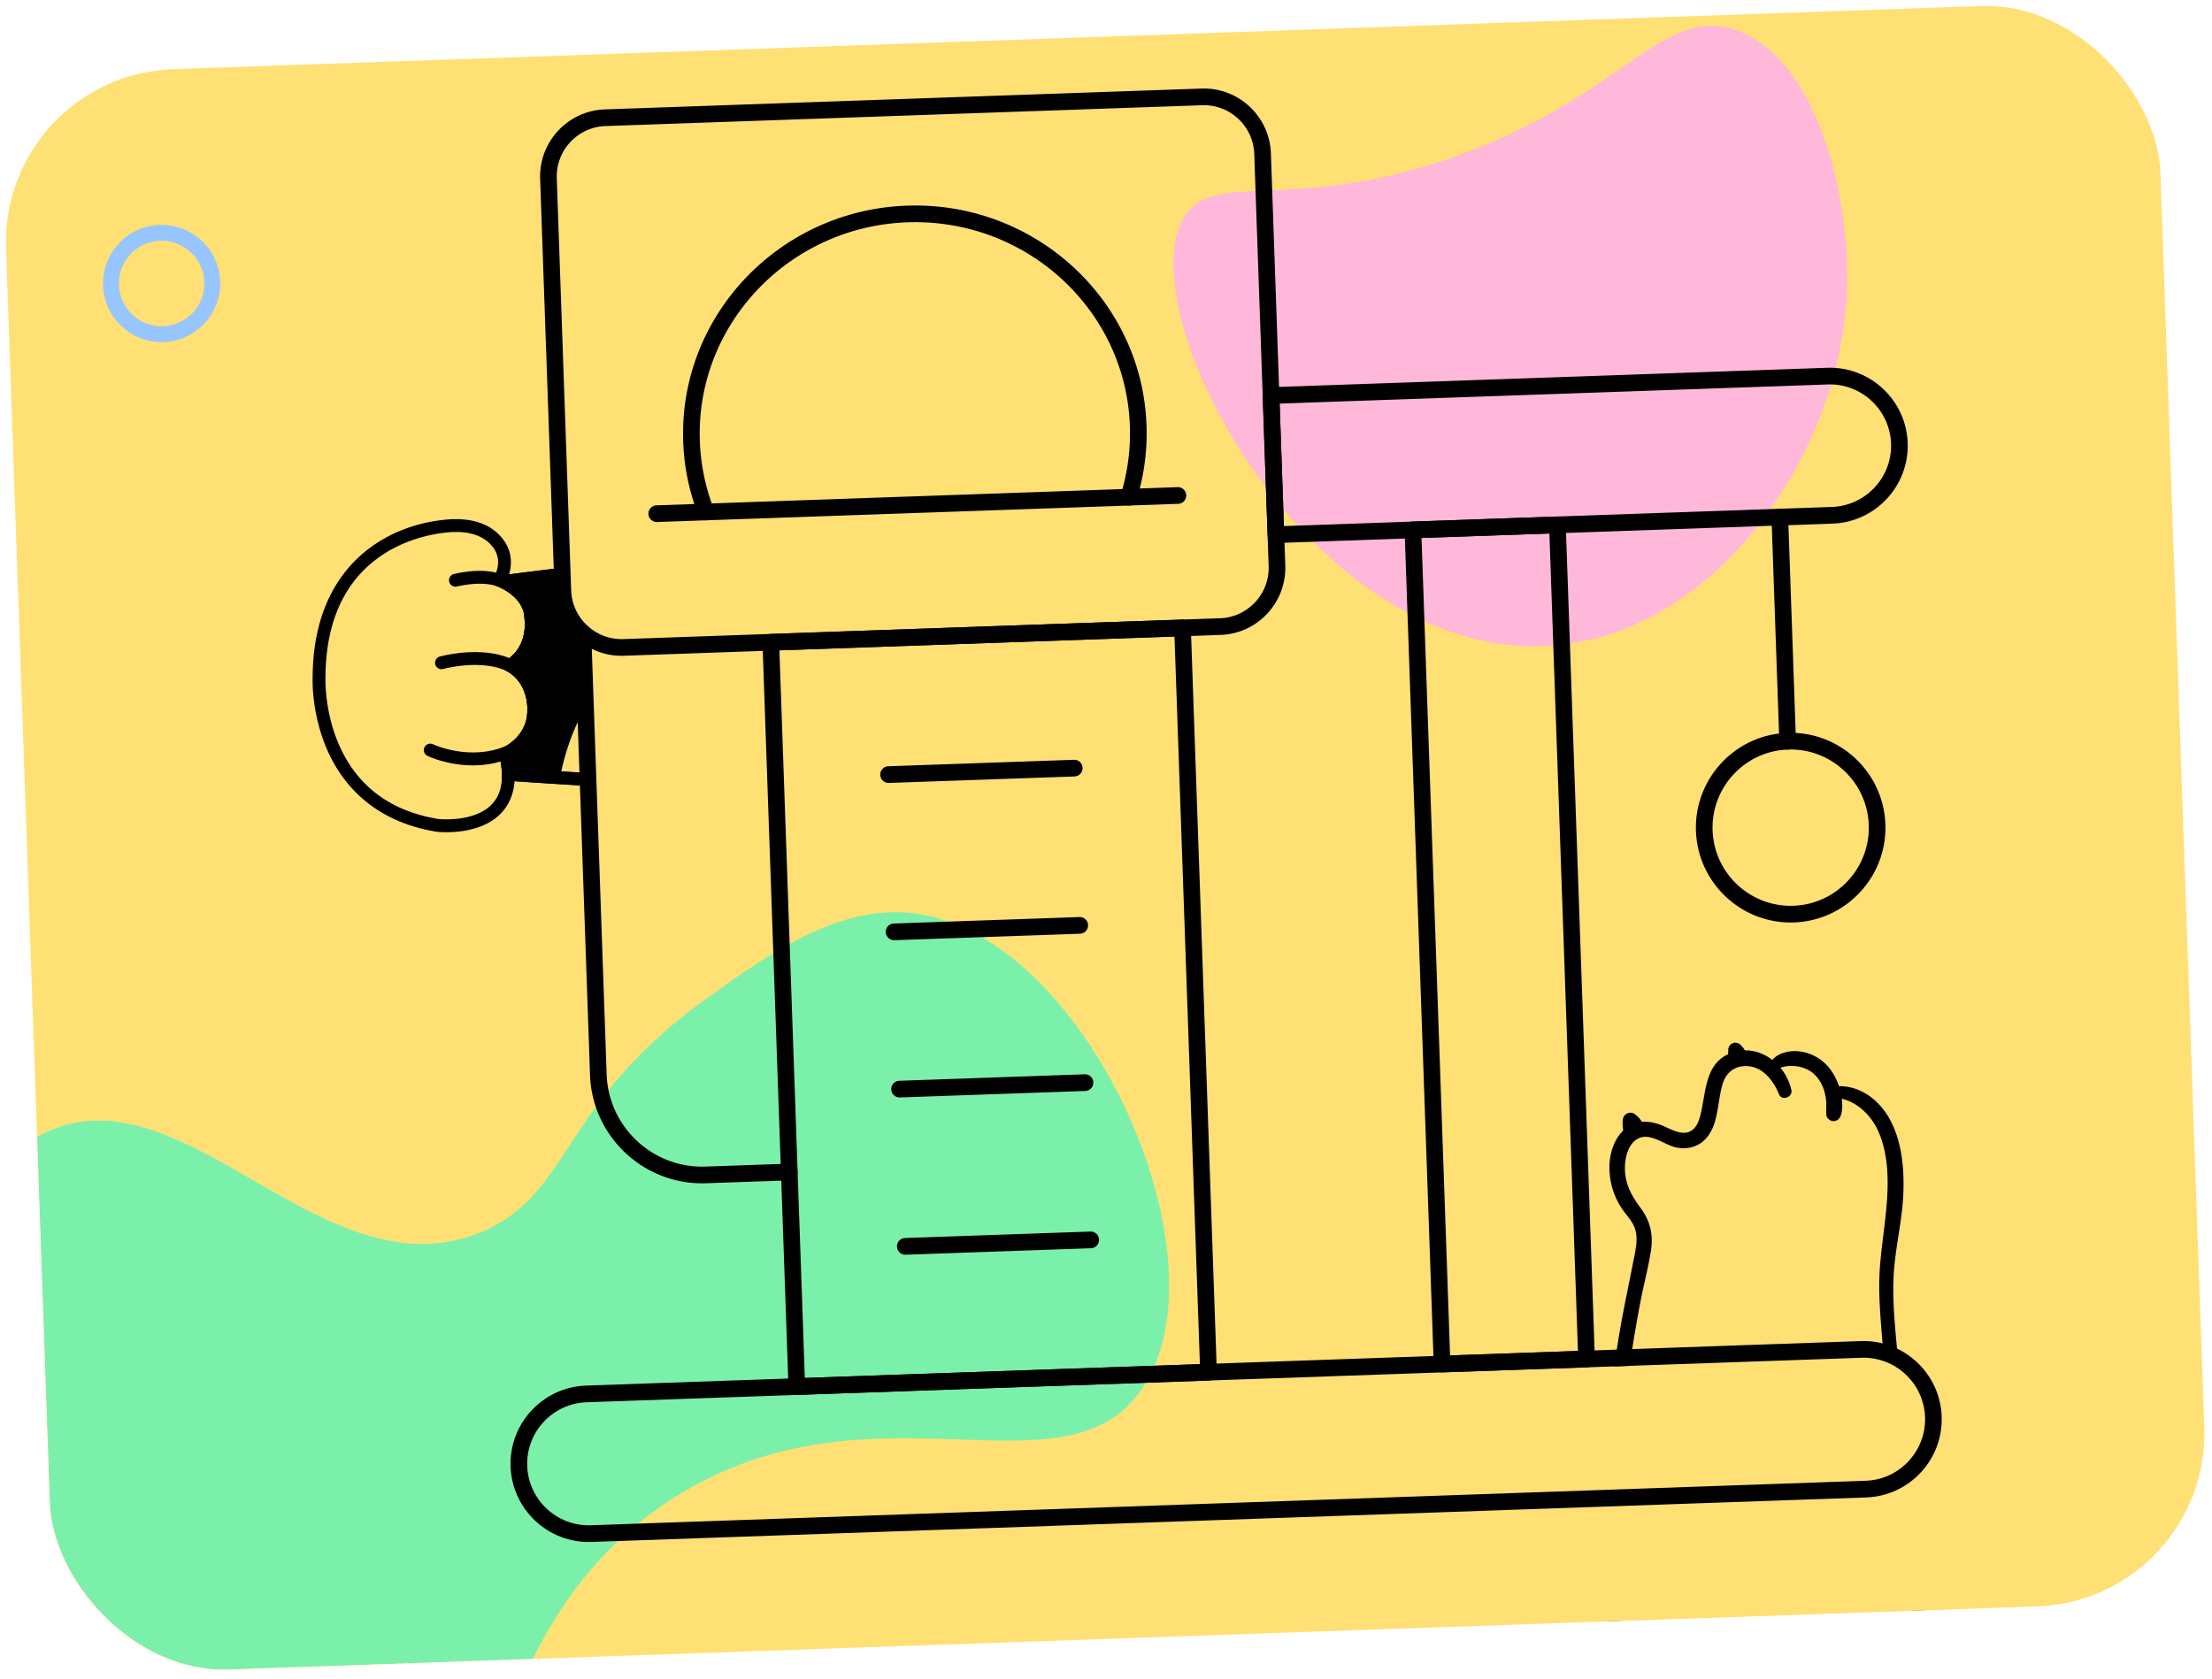 <svg width="511" height="388" viewBox="0 0 511 388" fill="none" xmlns="http://www.w3.org/2000/svg">
    <g clip-path="url(#9a837bsula)">
        <rect y="17.38" width="498" height="370" rx="40" transform="rotate(-2 0 17.38)" fill="#FFE075"/>
        <mask id="52fvpirdbb" style="mask-type:luminance" maskUnits="userSpaceOnUse" x="-19" y="-18" width="594" height="408">
            <path d="M536.056-17.35 6.619 1.14c-14.383.501-25.635 12.578-25.132 26.972l11.728 335.869c.503 14.394 12.57 25.656 26.953 25.154l529.437-18.488c14.383-.503 25.635-12.579 25.133-26.974L563.009 7.805c-.503-14.395-12.57-25.657-26.953-25.154z" fill="#fff"/>
        </mask>
        <g mask="url(#52fvpirdbb)">
            <path d="M380.089 419.451c-3.002-15.762-4.61-31.793-5.516-47.802-.9-15.911-.755-31.817.9-47.676.818-7.844 2.044-15.664 3.535-23.408.737-3.827 1.755-7.622 2.364-11.471.603-3.813-.123-6.967-2.426-10.053-2.024-2.713-3.533-5.487-3.572-8.97-.03-2.572.786-6.293 3.596-7.22 2.618-.863 5.583 1.648 8.052 2.23 2.328.549 4.804.115 6.597-1.536 3.636-3.346 2.962-9.14 4.46-13.462.878-2.535 2.984-3.936 5.719-3.736 3.572.261 5.935 3.463 7.193 6.522.661 1.608 3.201.628 2.838-1.017-1.427-6.468-8.218-11.226-14.67-8.232-4.83 2.241-5.079 7.843-5.985 12.397-.334 1.676-.734 3.898-2.159 5.03-2.105 1.673-4.878-.093-6.94-.952-2.946-1.227-6.09-1.424-8.66.743-2.445 2.061-3.54 5.442-3.612 8.553a17.034 17.034 0 0 0 3.061 10.129c1.004 1.435 2.318 2.751 2.864 4.452.584 1.818.298 3.844-.053 5.678-1.553 8.105-3.394 16.121-4.466 24.317-2.156 16.488-3.278 33.149-2.709 49.781.319 9.342.912 18.712 1.912 28.007a256.51 256.51 0 0 0 1.917 14.246c.781 4.742 1.985 9.355 3.308 13.972.44 1.539 2.757 1.081 2.452-.522z" fill="#000"/>
            <path d="M409.874 246.968c.821-.104 1.595-.35 2.403-.516.823-.168 1.391-.195 2.306-.119.926.078 1.4.178 2.29.509a7.023 7.023 0 0 1 2.033 1.182c-.19-.158.193.181.227.214.193.187.379.383.556.587.326.376.472.575.683.921.487.796.842 1.596 1.05 2.314a12.972 12.972 0 0 1 .455 2.406l.008.129c.045 1.036-.08 2.084.045 3.114.089.727.86 1.297 1.554 1.338.777.046 1.426-.457 1.706-1.158.67-1.681.358-3.977-.026-5.688a13.585 13.585 0 0 0-2.293-5.054c-2.096-2.878-5.719-4.621-9.281-4.214-1.864.212-3.989 1.073-4.687 2.95-.238.641.375 1.161.971 1.085z" fill="#000"/>
            <path d="M423.043 253.661c4.778-.207 8.835 3.371 10.755 7.495 2.199 4.724 2.475 10.389 2.162 15.51-.321 5.253-1.21 10.441-1.645 15.682-.472 5.686.043 11.42.502 17.093 1.918 23.694 7.1 47.235 6.617 71.086-.065 3.216-.141 6.438.065 9.651.205 3.208-.306 6.135-.839 9.286-.547 3.235-.993 6.49-1.505 9.732-.513 3.247-1.1 6.46-1.324 9.743-.108 1.589 2.302 2.092 2.766.531 1.704-5.733 2.403-11.807 3.278-17.713.431-2.907 1.197-5.823 1.278-8.77.079-2.872-.276-5.771-.247-8.654.062-6.172.109-12.285-.312-18.449-.424-6.199-1.069-12.378-1.847-18.542-1.563-12.39-3.501-24.736-4.645-37.176-.546-5.936-1.056-11.92-.458-17.87.551-5.49 1.82-10.902 2.047-16.426.246-5.969-.35-12.648-3.491-17.877-2.824-4.702-7.763-7.845-13.344-6.83-1.369.248-1.258 2.56.187 2.498zM379.74 260.823c.04-.215 0-.545-.039-.719a2.454 2.454 0 0 0-.276-.664 6.789 6.789 0 0 0-.585-.88c-.35-.446-.787-.82-1.228-1.171a1.768 1.768 0 0 0-1.779-.087c-.568.294-.886.844-.952 1.467-.062.579-.031 1.145.015 1.725.046.572.146 1.147.376 1.677.101.213.245.387.433.521.161.162.354.276.578.342l.449.086c.244.023.475-.015.694-.115a.881.881 0 0 0 .41-.211c.199-.115.358-.273.479-.475l.195-.406c.099-.302.116-.609.051-.921-.023-.209-.094-.417-.129-.625a7.508 7.508 0 0 1-.076-.634l.036.474c-.028-.41-.02-.819.023-1.227l-2.731 1.38c.056.045.112.09.166.137l-.345-.293c.431.371.813.813 1.139 1.28l-.257-.37.072.108c.089.137.182.272.279.403.063.061.128.118.198.171.105.09.227.201.356.264.235.151.491.236.77.254a1.593 1.593 0 0 0 1.424-.721c.151-.234.236-.491.254-.77zM403.428 244.462c.067-.306.099-.543.037-.856-.038-.193-.129-.388-.207-.572a2.403 2.403 0 0 0-.235-.453c-.166-.24-.331-.501-.524-.724a8.573 8.573 0 0 0-.367-.395l-.323-.275-.382-.183-.421-.081a1.25 1.25 0 0 0-.652.108.808.808 0 0 0-.385.198.815.815 0 0 0-.313.284.825.825 0 0 0-.229.352c-.11.187-.168.392-.173.613l-.064 2.086c-.016.491.148.926.458 1.298.209.227.46.391.753.489.226.085.455.108.687.069a1.34 1.34 0 0 0 .684-.178c.214-.101.388-.246.523-.435.162-.162.277-.356.342-.581.1-.304.117-.612.051-.925-.055-.689-.108-1.379-.161-2.068l-2.522 1.734.148.122-.321-.272c.223.19.439.387.663.577l-.315-.268c.271.232.523.486.81.699.088.065.175.133.26.202.241.195.575.278.874.32l.346-.027a.966.966 0 0 0 .463-.212c.211-.147.437-.385.495-.646zM218.873 122.561c-.392.025-.786.053-1.178.08l-1.924.134c-.517.038-1.034.073-1.55.111l-1.55.113c-.755.053-1.509.109-2.262.167a930.922 930.922 0 0 0-5.46.419c-.826.064-1.652.13-2.477.196l-.737.061-1.381.113c-2.035.167-4.056.337-6.061.511l-1.501.13c-.997.086-1.991.174-2.979.263a1822.707 1822.707 0 0 0-8.744.802c-.438.041-.876.084-1.311.124-.984.093-1.959.188-2.928.282l-.952.092c-.148.013-.294.028-.44.043-.536.052-1.07.104-1.601.158l-1.146.112-.824.082a1997.26 1997.26 0 0 0-45.835 5.1c-3.19.393-5.71.712-7.432.932l-.996.129h-.002c-.519.069-.916.122-1.223.17h-.002c-.988.152-1.069.239-1.318.506l-1.075 1.154-.313.338.904.424.002.002.006.001.769.361.163.076.241.113.004.002.039.02.193.099c.05.026.1.051.15.079l.012.005a.915.915 0 0 1 .069.037l.219.12.002.002c.074.04.144.081.214.121.072.041.142.083.211.126a3.277 3.277 0 0 1 .202.124l.192.124.052.034c.092.063.182.124.27.186l.055.037.176.129c.114.086.227.174.336.26.022.019.046.037.07.056l.084.07c.027.022.051.045.075.065.048.04.095.081.141.123l.083.071.143.134.138.13c.002.002.004.004.004.006l.048.049.049.049.156.159.12.131.067.076.065.074c.106.123.206.249.306.371v.001l.003.004a7.168 7.168 0 0 1 .517.759c.049.08.093.157.137.234l.004.009c.063.117.123.233.178.344 0 .004.002.006.004.01.036.075.07.148.102.221.017.041.034.079.049.118.013.029.023.056.036.083 0 .006.002.009.005.013l.045.118.06.166c.003.01.007.019.009.029h.002l.002.01c.005.011.007.023.011.033.007.021.013.04.022.06v.007c.031.095.057.186.08.271.002.004.002.008.002.012.009.029.016.058.023.085l.02.078.005.019.035.161.019.111a.06.06 0 0 1 .005.016c0 .004 0 .008.002.013.005.022.007.041.01.061.007.048.015.095.02.136l.008.052.003.03c.005.037.008.072.011.105.007.068.009.123.01.164.002.043.001.068.001.078l-.004.114.012.115c.011.095.022.191.029.284a8.119 8.119 0 0 1 .05.687l.008.227.001.084c.001.086.002.168.001.252l.001.027-.001.196v.008a10.758 10.758 0 0 0-.011.348c-.003.081-.009.159-.014.238-.001.019 0 .039-.003.056l-.014.159c0 .008 0 .014-.002.02l-.002.047-.007.067a3.316 3.316 0 0 1-.024.218l-.006.047a4.444 4.444 0 0 1-.028.214l-.005.032c-.003.029-.005.058-.012.086-.01.069-.021.138-.034.203-.004.019-.005.037-.01.057a1.618 1.618 0 0 0-.018.096l-.004.016-.013.069a5.72 5.72 0 0 1-.087.402l-.011.043-.044.176a1.633 1.633 0 0 1-.031.115l-.004.012-.056.193a1.37 1.37 0 0 1-.042.137 3.338 3.338 0 0 1-.051.16 17.273 17.273 0 0 1-.148.41c-.05.127-.102.254-.155.375l-.081.181c-.082.179-.17.35-.26.516-.04.075-.083.149-.123.221a6.729 6.729 0 0 1-.128.214 6.545 6.545 0 0 1-.31.472 7.045 7.045 0 0 1-.291.394 5.185 5.185 0 0 1-.195.239 6.527 6.527 0 0 1-.291.329 8.521 8.521 0 0 1-.637.623c-.057.051-.114.098-.167.143-.053.045-.105.086-.154.125-.025.02-.051.041-.074.057l-.031.025a5.203 5.203 0 0 1-.572.389l-2.357 1.288 2.316 1.296.01.005.016.009a8.923 8.923 0 0 1 1.825 1.345c.093.091.185.181.272.272a7.542 7.542 0 0 1 .374.421c.039.048.08.096.117.143l.114.143c.035.048.072.095.107.145h.002v.002c.037.047.07.097.104.145.083.114.159.231.233.348.052.08.102.16.15.241.029.05.058.099.085.149.029.05.056.1.083.15a9.337 9.337 0 0 1 .604 1.338c.037.099.071.196.102.292.035.097.066.194.092.288.029.089.053.177.078.264a.246.246 0 0 1 .009.039l.007.027c.002.009.007.019.009.029.013.046.024.091.034.136l.007.025.006.025c.005.01.007.021.009.031.021.087.041.173.058.256.023.095.044.19.061.284.016.077.028.151.041.225a.072.072 0 0 1 .004.019c.006.039.013.076.018.115l.002.006.018.117c.012.07.023.14.031.208 0 .012.002.021.003.033 0 .01.002.018.003.027.01.067.018.131.024.193l.012.109c.035.353.052.658.054.896l.003.069a.6.6 0 0 1 0 .06c.001.026.002.049.001.073l-.001.041.001.027c0 .008.001.016-.001.024.002.005 0 .013.001.019l-.001.028c0 .015.001.031-.001.045v.037c0 .013-.002.025-.001.037l-.003.027-.002.059c0 .006-.002.01-.001.014l-.004.119c.001.092 0 .182-.002.272v.01a4.372 4.372 0 0 1-.009.231c-.004.073-.007.143-.013.214l-.012.159c-.014.155-.032.306-.052.455l-.029.189a6.38 6.38 0 0 1-.052.282 5.638 5.638 0 0 1-.056.258 3.815 3.815 0 0 1-.053.217 3.6 3.6 0 0 1-.052.19 5.877 5.877 0 0 1-.155.494c-.027.069-.051.141-.078.21a7.279 7.279 0 0 1-.299.689c-.023.052-.049.102-.076.154a7.807 7.807 0 0 1-.243.442c-.028.048-.055.096-.085.144a9.82 9.82 0 0 1-.133.212l-.139.208a7.924 7.924 0 0 1-.286.396c-.06.076-.119.153-.179.227-.149.181-.301.355-.453.521a12.056 12.056 0 0 1-.948.901 11.313 11.313 0 0 1-.939.716l-.107.072-.202.134-.1.062-.074.046-.004.002s-.002 0-.002.002a.854.854 0 0 0-.078.048l-.079.045a3.045 3.045 0 0 1-.13.075l-.117.067a.686.686 0 0 0-.054.029l-.14.074c-.057.031-.105.054-.14.071l-.035.017c-.013.006-.025.011-.03.015l-1.122.501.284 1.197c.041.168.078.333.113.5.002.002.002.006.002.008.009.039.019.078.026.117.035.161.068.322.097.481.024.127.048.251.07.375.002.018.007.035.009.053l.04.237a18.67 18.67 0 0 1 .063.415c.023.153.042.305.061.457.005.043.011.084.014.125.036.311.065.616.083.914l.001.039.004.041c.008.133.015.266.019.395l.001.031c.002.051.004.102.004.152l.003.153.003.072.017 1.496 2.641-.047.262.02c1.078.078 4.712.334 10.273.68.03.003.059.006.091.007l.336.021c.147.009.292.017.441.028l.447.027.303.019c.645.04 1.315.079 2.004.122l.621.037.354.02a782.334 782.334 0 0 0 1.514.09l.604.036.458.027c.155.008.309.017.464.027.312.016.625.035.942.053l1.861.105 1.145.064a2004.656 2004.656 0 0 0 7.87.418 1790.662 1790.662 0 0 0 11.578.55l.341.015 1.351.059a1834.988 1834.988 0 0 0 6.936.286c10.129.397 21.156.736 32.462.928.882.014 1.766.028 2.652.04.825.015 1.652.025 2.479.035.573.007 1.144.015 1.717.02a1000.082 1000.082 0 0 0 20.645.034l-.104-2.969c-9.429.084-19.011.018-28.382-.148a49.285 49.285 0 0 1-1.528-7.135c-.352-2.533-.449-5.199.532-7.559 1.276-3.071 4.188-5.158 7.195-6.572 6.619-3.112 14.376-3.569 21.383-1.513l-1.268-36.291c-2.564.156-5.142.321-7.72.497zm-70.125 35.812c7.82 1.511 14.292 7.609 17.488 14.911a32.502 32.502 0 0 1 2.126 6.923 1722.418 1722.418 0 0 1-38.694-1.965c.983-4.662 2.676-9.289 4.22-12.193 1.988-3.743 5.352-6.984 9.513-7.785 1.761-.339 3.586-.23 5.347.109zm64.091-20.156c-5.447 9.875-16.42 18.693-26.623 11.119-6.169-4.579-10.808-11.909-13.851-19.848 13.909-1.382 29.86-2.809 45.767-3.9-1.287 4.565-3.257 8.939-5.293 12.629z" fill="#000"/>
            <path d="M124.201 143.795c.179 5.116-2.146 8.269-3.881 9.897 4.673 3.85 4.505 9.813 4.464 10.559.021 6.055-4.249 9.388-6.311 10.644 1.067 5.409.246 9.679-2.443 12.708-5.048 5.686-14.729 4.632-15.138 4.584l-.068-.009c-15.53-2.538-22.49-12.149-25.593-19.766-3.25-7.975-3.031-15.293-3.005-15.934.1-24.932 16.132-35.173 31.106-36.441 3.863-.327 9.175.128 12.539 4.154l.054.065c2.69 3.175 2.338 6.784 1.459 9.101 6.345 3.262 6.721 8.238 6.723 9.156.049.44.08.868.094 1.282zm-7.886 10.018-.001-.06c.003-.54.299-1.036.773-1.295.191-.107 4.864-2.815 4.062-9.69-.008-.075-.011-.151-.008-.228.005-.166-.011-4.482-6.321-7.101a1.484 1.484 0 0 1-.679-2.176c.092-.147 2.321-3.783-.479-7.087l-.068-.081c-2.545-3.047-6.849-3.367-10.012-3.099-3.134.266-11.148 1.497-17.853 7.184-6.951 5.895-10.496 14.756-10.536 26.338l-.002.064c-.003.072-.287 7.229 2.826 14.804 4.105 9.987 11.925 15.994 23.245 17.854.537.054 8.658.786 12.557-3.617 2.185-2.468 2.699-6.222 1.525-11.154a1.487 1.487 0 0 1 .836-1.699c.227-.104 5.681-2.665 5.636-8.549 0-.04.001-.079.004-.119.016-.245.344-6.194-4.747-9.045a1.486 1.486 0 0 1-.758-1.244z" fill="#000"/>
            <path d="M118.961 173.675a1.485 1.485 0 0 1-.904 1.419c-9.666 4.099-18.917-.253-19.306-.441a1.484 1.484 0 0 1 1.284-2.677c.084.04 8.46 3.948 16.864.384a1.484 1.484 0 0 1 2.062 1.315zM119.351 153.737a1.483 1.483 0 0 1-2.135 1.385c-6.028-2.949-14.74-.575-14.828-.551a1.482 1.482 0 0 1-1.826-1.032 1.483 1.483 0 0 1 1.031-1.828c.4-.112 9.897-2.696 16.927.743.51.249.813.753.831 1.283zM118.16 134.625a1.484 1.484 0 0 1-2.202 1.349c-3.133-1.738-7.867-1.031-10.411-.454a1.484 1.484 0 0 1-.655-2.897c3.61-.818 8.71-1.351 12.504.754.473.262.746.744.764 1.248z" fill="#000"/>
            <path d="m226.593 122.064.104 2.97c-2.846.172-5.704.358-8.565.554-15.907 1.091-31.859 2.518-45.767 3.9a2020.014 2020.014 0 0 0-45.97 5.113c-2.049.253-4.065.505-6.013.753l-.008.001c1.882 1.626 2.817 3.373 3.281 4.732a13.112 13.112 0 0 1 .085.267l.011.033.054.184c.022.082.044.159.062.237a8.562 8.562 0 0 1 .173.866c.001.002.003.004.001.006.007.054.013.105.021.156 0 .011.002.021.003.031.005.045.011.087.014.128.003.041.009.082.01.119.009.098.014.18.016.244.001.032.003.061.001.086l.001.069v.01l.036.352a15.041 15.041 0 0 1 .057.896 16.547 16.547 0 0 1-.021 1.523l-.02.282-.018.202-.003.034-.009.078a4.812 4.812 0 0 1-.027.238c-.01.09-.023.179-.035.267-.009.049-.015.1-.023.15.001.005-.001.009-.001.015a3.304 3.304 0 0 1-.034.203 1.955 1.955 0 0 1-.018.106 1.02 1.02 0 0 1-.018.099l-.015.08-.01.048c-.001.011-.005.023-.006.035a7.307 7.307 0 0 1-.083.381 10.786 10.786 0 0 1-.261.963l-.085.259a12.066 12.066 0 0 1-3.187 4.963c.178.146.349.297.513.447l.002.002c.107.1.21.2.313.302l.004.004a12.46 12.46 0 0 1 .724.796l.127.16c.089.109.173.219.253.33.041.055.082.11.12.166l.1.143.089.132c.035.05.066.099.099.149l.002.004c.017.025.033.052.048.077.037.055.072.11.105.168.025.04.05.078.073.119a5.223 5.223 0 0 1 .147.255c.021.034.04.069.059.103.1.181.194.359.281.54.027.056.054.114.082.169.055.114.105.228.154.339a14.553 14.553 0 0 1 1.169 5.194 10.886 10.886 0 0 1-.007.943l.001.012-.002.014c.01 3.514-1.49 6.251-3.29 8.189a13.967 13.967 0 0 1-3.016 2.455l.071.377c0 .004.001.006.003.01.012.074.024.149.039.223l.002.018.015.083c.034.206.065.413.096.619l.034.243.008.057c0 .017.003.035.005.054.014.098.025.195.036.293.023.214.044.426.063.637h.002c.659.049 4.552.33 10.818.72 8.923.556 22.655 1.331 38.694 1.964 9.949.392 20.786.731 31.917.927 9.371.166 18.953.233 28.382.148l.104 2.969a1000.082 1000.082 0 0 1-20.645-.034c-.573-.005-1.144-.013-1.717-.02-.827-.01-1.654-.02-2.479-.035-.886-.012-1.77-.026-2.652-.04a1472.654 1472.654 0 0 1-35.901-1.066c-1.18-.049-2.346-.098-3.497-.148l-1.351-.059-.341-.015a1790.662 1790.662 0 0 1-11.578-.55c-.301-.015-.603-.03-.903-.047-2.443-.126-4.77-.25-6.967-.371l-1.145-.064-1.861-.105-.942-.053c-.155-.01-.309-.019-.464-.027l-.458-.027-.604-.036-.765-.045-.748-.044-.355-.021-.621-.037c-.689-.043-1.359-.082-2.004-.122l-.303-.019-.447-.027c-.149-.011-.294-.019-.441-.028l-.336-.021c-.032-.001-.061-.004-.091-.007-5.561-.346-9.195-.602-10.273-.68l-.262-.02-2.641.047-.017-1.496-.003-.072-.003-.152c0-.051-.002-.102-.004-.153l-.001-.031a13.706 13.706 0 0 0-.019-.395l-.004-.041-.001-.039a16.853 16.853 0 0 0-.083-.914c-.003-.041-.009-.082-.014-.125a18.489 18.489 0 0 0-.061-.457c0-.004 0-.008-.002-.012a18.67 18.67 0 0 0-.061-.403l-.04-.237c-.002-.018-.007-.035-.009-.053-.022-.124-.046-.248-.07-.375a14.63 14.63 0 0 0-.097-.481c-.007-.039-.017-.078-.026-.117 0-.002 0-.006-.002-.008a15.553 15.553 0 0 0-.113-.5l-.284-1.197 1.122-.501c.005-.004.017-.009.03-.015l.035-.017c.035-.017.083-.04.14-.071l.14-.074a3.045 3.045 0 0 0 .301-.17l.079-.046c.025-.017.051-.033.078-.048 0-.002.002-.002.002-.002l.004-.002.074-.046.1-.062.202-.134.107-.072a11.313 11.313 0 0 0 1.887-1.617c.152-.166.304-.34.453-.521.06-.074.119-.151.179-.227a10.164 10.164 0 0 0 .286-.395l.139-.209a9.82 9.82 0 0 0 .133-.212c.03-.048.057-.096.085-.144.085-.143.166-.291.243-.442.027-.052.053-.102.076-.154a7.279 7.279 0 0 0 .299-.689c.027-.069.052-.14.078-.21a5.877 5.877 0 0 0 .155-.494 3.6 3.6 0 0 0 .052-.19c.019-.071.038-.144.053-.217.021-.085.039-.171.056-.258a6.38 6.38 0 0 0 .052-.282l.029-.188c.02-.15.038-.301.052-.456l.012-.159c.006-.071.009-.141.013-.214a4.33 4.33 0 0 0 .009-.231v-.01c.002-.09.003-.18.002-.272l.004-.119c-.001-.004.001-.008.001-.014.001-.019.004-.047.005-.086-.001-.012.001-.023.001-.037v-.037c.002-.014.001-.03.001-.045l.001-.028c-.001-.006.001-.014-.001-.019.002-.008.001-.016.001-.024v-.068c.001-.022 0-.047-.001-.073a10.175 10.175 0 0 0-.093-1.326c-.001-.01-.003-.018-.003-.028-.001-.011-.003-.021-.003-.033a4.026 4.026 0 0 0-.031-.208 2.363 2.363 0 0 0-.018-.117 1.58 1.58 0 0 0-.024-.14c-.013-.074-.025-.148-.041-.225a4.973 4.973 0 0 0-.061-.284 7.61 7.61 0 0 0-.058-.256c-.002-.01-.004-.021-.009-.031l-.006-.025-.007-.025a2.456 2.456 0 0 0-.034-.136c-.003-.01-.007-.019-.009-.029l-.007-.027a.246.246 0 0 0-.009-.039c-.025-.087-.049-.174-.078-.263a3.848 3.848 0 0 0-.092-.289 6.339 6.339 0 0 0-.102-.291 9.337 9.337 0 0 0-.604-1.339c-.025-.05-.054-.1-.083-.15l-.085-.149a6.845 6.845 0 0 0-.15-.241 6.393 6.393 0 0 0-.233-.348c-.034-.048-.067-.098-.104-.145v-.002l-.109-.145-.114-.143c-.037-.047-.078-.095-.117-.142a7.582 7.582 0 0 0-.936-.958 8.92 8.92 0 0 0-1.535-1.08l-.016-.01-.01-.005-2.316-1.296 2.357-1.288c.038-.021.254-.146.572-.389l.031-.025c.023-.016.049-.037.074-.057.049-.039.101-.08.154-.125.053-.045.11-.092.167-.143a8.932 8.932 0 0 0 .928-.952c.066-.076.132-.157.195-.239a6.324 6.324 0 0 0 .291-.394 6.545 6.545 0 0 0 .31-.472c.043-.068.085-.14.128-.214.04-.072.083-.146.123-.221.09-.166.178-.337.26-.516l.081-.181a7.15 7.15 0 0 0 .228-.571l.075-.214c.018-.052.035-.105.051-.16a1.37 1.37 0 0 0 .042-.137.855.855 0 0 0 .032-.105c.009-.029.017-.059.024-.088l.004-.012c.012-.038.022-.077.031-.115.017-.057.031-.116.044-.175l.011-.044a5.578 5.578 0 0 0 .097-.447.058.058 0 0 0 .004-.018c.001-.008.003-.014.003-.022.007-.031.013-.065.018-.096.005-.02.006-.037.01-.057.013-.065.024-.134.034-.203.007-.027.009-.057.012-.086l.005-.032c.011-.069.02-.141.028-.214l.006-.047a3.37 3.37 0 0 0 .024-.218l.007-.067a1.96 1.96 0 0 0 .013-.172c.002-.018.005-.036.005-.053.003-.018.002-.038.003-.057.005-.079.011-.157.014-.237.003-.059.007-.118.007-.179a10.63 10.63 0 0 0-.006-.964 8.119 8.119 0 0 0-.05-.687 7.194 7.194 0 0 0-.029-.284l-.012-.115.004-.114c0-.01.001-.035-.001-.078a2.52 2.52 0 0 0-.009-.164l-.012-.105c0-.01-.003-.02-.003-.029l-.008-.053c-.005-.041-.013-.088-.02-.136-.003-.02-.005-.039-.01-.061-.002-.005-.002-.009-.002-.013a.06.06 0 0 0-.005-.016c0-.009 0-.017-.003-.027-.002-.008-.002-.017-.005-.025l-.011-.058a5.494 5.494 0 0 0-.035-.162l-.005-.019-.02-.078c-.003-.013-.005-.027-.009-.04a.345.345 0 0 1-.012-.043l-.002-.002c0-.004 0-.008-.002-.011a5.214 5.214 0 0 0-.08-.272v-.007c-.009-.02-.015-.039-.022-.06l-.011-.033-.004-.01c-.002-.009-.007-.019-.009-.029a8.646 8.646 0 0 0-.11-.297c-.013-.027-.023-.054-.036-.083-.015-.039-.032-.077-.049-.118a7.069 7.069 0 0 0-.102-.221c-.002-.004-.004-.006-.004-.01a9.013 9.013 0 0 0-.14-.276c-.013-.021-.025-.045-.038-.068l-.004-.009c-.044-.077-.088-.154-.137-.234a7.168 7.168 0 0 0-.425-.637l-.064-.087-.028-.035-.003-.003v-.002l-.104-.13c-.035-.044-.069-.087-.106-.131a2.595 2.595 0 0 0-.11-.129c-.016-.019-.033-.036-.051-.055a2.114 2.114 0 0 0-.045-.053c-.008-.008-.016-.015-.022-.023a7.134 7.134 0 0 0-.276-.29l-.049-.049-.044-.047-.004-.002c0-.002-.002-.004-.004-.006l-.138-.13-.143-.134a6.315 6.315 0 0 0-.383-.329 19.662 19.662 0 0 0-.406-.316l-.176-.129-.055-.037-.132-.093-.138-.093-.052-.034-.192-.124-.004-.002a3.277 3.277 0 0 0-.198-.122 6.185 6.185 0 0 0-.211-.126c-.07-.04-.14-.081-.214-.121l-.002-.002-.219-.12a.647.647 0 0 0-.069-.036l-.012-.006-.15-.079a11.453 11.453 0 0 0-.193-.099c-.012-.007-.026-.012-.039-.02l-.004-.002a23.192 23.192 0 0 1-.241-.113l-.163-.076-.769-.36-.006-.002-.002-.002-.904-.424.313-.338 1.075-1.154c.249-.267.33-.354 1.318-.506h.002c.307-.048.704-.101 1.223-.17h.002l.996-.129c1.722-.22 4.242-.539 7.432-.932a1997.26 1997.26 0 0 1 45.835-5.1l.824-.082 1.146-.112c.531-.054 1.065-.106 1.601-.158.146-.015.292-.03.44-.043l.952-.092c.969-.094 1.944-.189 2.928-.282.435-.04.873-.083 1.311-.124a2534.549 2534.549 0 0 1 8.744-.802c.988-.089 1.982-.177 2.979-.262.499-.045 1-.088 1.501-.131 2.005-.174 4.026-.344 6.061-.511l1.381-.113.737-.061a992.924 992.924 0 0 1 2.52-.199 930.922 930.922 0 0 1 5.417-.416c.753-.058 1.507-.114 2.262-.167l1.55-.113c.516-.038 1.033-.073 1.55-.111l1.924-.134 1.178-.08c2.578-.176 5.156-.34 7.72-.497z" fill="#000"/>
            <path d="M50.865 65.03c.26 7.467-5.597 13.754-13.057 14.014-7.46.26-13.742-5.602-14.003-13.068-.26-7.467 5.597-13.753 13.057-14.014 7.46-.26 13.742 5.602 14.003 13.069zm-23.4.818c.19 5.447 4.772 9.723 10.215 9.533 5.442-.19 9.715-4.775 9.525-10.222-.19-5.447-4.773-9.724-10.215-9.534-5.442.19-9.715 4.776-9.525 10.223z" fill="#97C6FF"/>
            <path d="M207.85 138.404c.175 5.014-3.758 9.235-8.768 9.41-5.01.175-9.229-3.762-9.404-8.776-.175-5.014 3.759-9.235 8.769-9.41 5.01-.175 9.228 3.762 9.403 8.776zm-14.512.507a5.437 5.437 0 0 0 5.616 5.24 5.436 5.436 0 0 0 5.236-5.619 5.436 5.436 0 0 0-5.615-5.241 5.438 5.438 0 0 0-5.237 5.62z" fill="#FFB7D9"/>
            <path d="M400.378 6.763c19.039 5.742 27.658 38.83 26.188 62.433-2.221 35.673-29.093 75.509-65.734 79.751-56.775 6.573-100.875-76.487-87.292-98.758 6.791-11.136 24.169-.785 61.41-13.614 39.322-13.547 48.488-34.92 65.428-29.812z" fill="#FFB8DA"/>
            <path d="M163.211 230.73c14.392-10.314 30.59-21.921 48.154-19.665 39.906 5.126 73.052 80.034 52.356 109.985-18.148 26.263-62.542-3.968-108.218 25.129-52.655 33.542-37.756 101.806-75.51 111.825-32.4 8.599-77.498-32.626-93.242-76.589-16.78-46.854-4.46-108.663 25.531-120.501 31.71-12.515 63.13 38.742 98.948 23.745 20.938-8.766 17.891-29.5 51.981-53.929z" fill="#7BF0AB"/>
            <path d="m246.712 197.773-109.993 3.699c.133-5.223.162-9.832.145-13.679-.102-23.217-.153-34.825-3.569-43.627-1.073-2.767-2.761-6.421-3.662-12.128-.914-5.797-.543-10.715-.083-13.976l114.288-2.587 2.874 82.298zM449.197 313.054l-83.461 2.914 2.131 61.025 83.461-2.914-2.131-61.025z" fill="#FFE075"/>
            <path d="M136.633 356.283c-9.954.348-18.335-7.473-18.682-17.433-.348-9.96 7.467-18.346 17.42-18.693l294.5-10.285c9.954-.347 18.334 7.473 18.682 17.433.348 9.96-7.467 18.347-17.421 18.694l-294.499 10.284zm-1.127-32.275c-7.835.274-13.987 6.871-13.713 14.708.274 7.836 6.87 13.989 14.705 13.715l294.5-10.284c7.835-.273 13.986-6.871 13.713-14.708-.274-7.836-6.871-13.989-14.706-13.715l-294.499 10.284z" fill="#000"/>
            <path d="M184.137 322.31a1.927 1.927 0 0 1-1.989-1.859l-6.005-171.977a1.927 1.927 0 0 1 1.854-1.994l95.112-3.321a1.927 1.927 0 0 1 1.989 1.859l6.006 171.978a1.926 1.926 0 0 1-1.855 1.992l-95.112 3.322zm1.787-3.919 91.269-3.187-5.871-168.126-91.27 3.187 5.872 168.126z" fill="#000"/>
            <path d="M205.345 180.905a1.927 1.927 0 0 1-.134-3.852l42.883-1.497a1.927 1.927 0 0 1 .135 3.852l-42.884 1.497zM206.614 217.242a1.927 1.927 0 0 1-.134-3.852l42.883-1.497a1.927 1.927 0 0 1 .135 3.852l-42.884 1.497zM207.883 253.577a1.926 1.926 0 0 1-.134-3.852l42.883-1.498a1.928 1.928 0 0 1 .134 3.852l-42.883 1.498zM209.152 289.913a1.928 1.928 0 0 1-.134-3.852l42.883-1.497a1.926 1.926 0 0 1 .135 3.852l-42.884 1.497zM144.139 151.519c-8.542.299-15.735-6.414-16.033-14.963L124.78 41.32c-.298-8.548 6.408-15.746 14.95-16.044l137.837-4.814c8.538-.298 15.728 6.415 16.026 14.963l3.326 95.236c.298 8.549-6.405 15.747-14.944 16.045l-137.836 4.813zm-4.274-122.391c-6.424.224-11.467 5.634-11.242 12.058l3.325 95.236c.225 6.425 5.633 11.47 12.056 11.245l137.837-4.813c6.419-.224 11.46-5.634 11.235-12.058l-3.325-95.236c-.225-6.425-5.63-11.47-12.05-11.246l-137.836 4.814z" fill="#000"/>
            <path d="M260.817 116.813a1.914 1.914 0 0 1-.638-.087 1.922 1.922 0 0 1-1.275-2.41 48.095 48.095 0 0 0 2.112-15.903c-.939-26.896-23.984-48-51.372-47.044-27.391.957-48.912 23.617-47.972 50.514a47.812 47.812 0 0 0 3.225 15.714 1.93 1.93 0 0 1-1.73 2.624 1.935 1.935 0 0 1-1.864-1.232 51.743 51.743 0 0 1-3.474-16.972c-1.013-29.02 22.17-53.469 51.681-54.5 29.506-1.03 54.336 21.742 55.349 50.762a51.934 51.934 0 0 1-2.278 17.176 1.923 1.923 0 0 1-1.764 1.358z" fill="#000"/>
            <path d="M151.795 120.618a1.927 1.927 0 0 1-.134-3.852l120.38-4.204a1.926 1.926 0 0 1 .134 3.852l-120.38 4.204zM163.094 273.401c-14.274.499-26.292-10.72-26.791-25.009l-3.566-102.1a1.928 1.928 0 0 1 1.855-1.994 1.927 1.927 0 0 1 1.988 1.859l3.565 102.101c.425 12.165 10.66 21.716 22.815 21.291l19.311-.674a1.927 1.927 0 0 1 .135 3.852l-19.312.674zM333.198 317.104a1.926 1.926 0 0 1-1.988-1.858l-6.731-192.737a1.926 1.926 0 0 1 1.854-1.992l33.385-1.166a1.926 1.926 0 0 1 1.988 1.858l6.731 192.737a1.927 1.927 0 0 1-1.854 1.993l-33.385 1.165zm1.787-3.918 29.542-1.032-6.596-188.884-29.542 1.032 6.596 188.884z" fill="#000"/>
            <path d="M294.814 125.474a1.927 1.927 0 0 1-1.988-1.859l-1.123-32.152a1.926 1.926 0 0 1 1.854-1.993l128.528-4.488c9.916-.347 18.266 7.447 18.613 17.373.346 9.927-7.439 18.284-17.356 18.631l-128.528 4.488zm1.787-3.919 126.607-4.421c7.797-.273 13.92-6.842 13.647-14.644-.272-7.802-6.838-13.929-14.636-13.656l-126.607 4.42.989 28.301zM414.431 213.138c-12.063.421-22.22-9.061-22.642-21.136-.421-12.075 9.05-22.241 21.113-22.663 12.066-.421 22.226 9.06 22.647 21.134.422 12.076-9.052 22.244-21.118 22.665zm-1.395-39.947c-9.944.348-17.752 8.726-17.404 18.676.347 9.952 8.72 17.766 18.665 17.419 9.947-.347 17.757-8.727 17.41-18.678-.348-9.951-8.723-17.764-18.671-17.417z" fill="#000"/>
            <path d="M413.036 173.191a1.926 1.926 0 0 1-1.988-1.858l-1.809-51.783a1.927 1.927 0 0 1 1.854-1.993 1.926 1.926 0 0 1 1.989 1.858l1.808 51.783a1.927 1.927 0 0 1-1.854 1.993z" fill="#000"/>
        </g>
    </g>
    <defs>
        <clipPath id="9a837bsula">
            <rect y="17.38" width="498" height="370" rx="40" transform="rotate(-2 0 17.38)" fill="#fff"/>
        </clipPath>
    </defs>
</svg>
